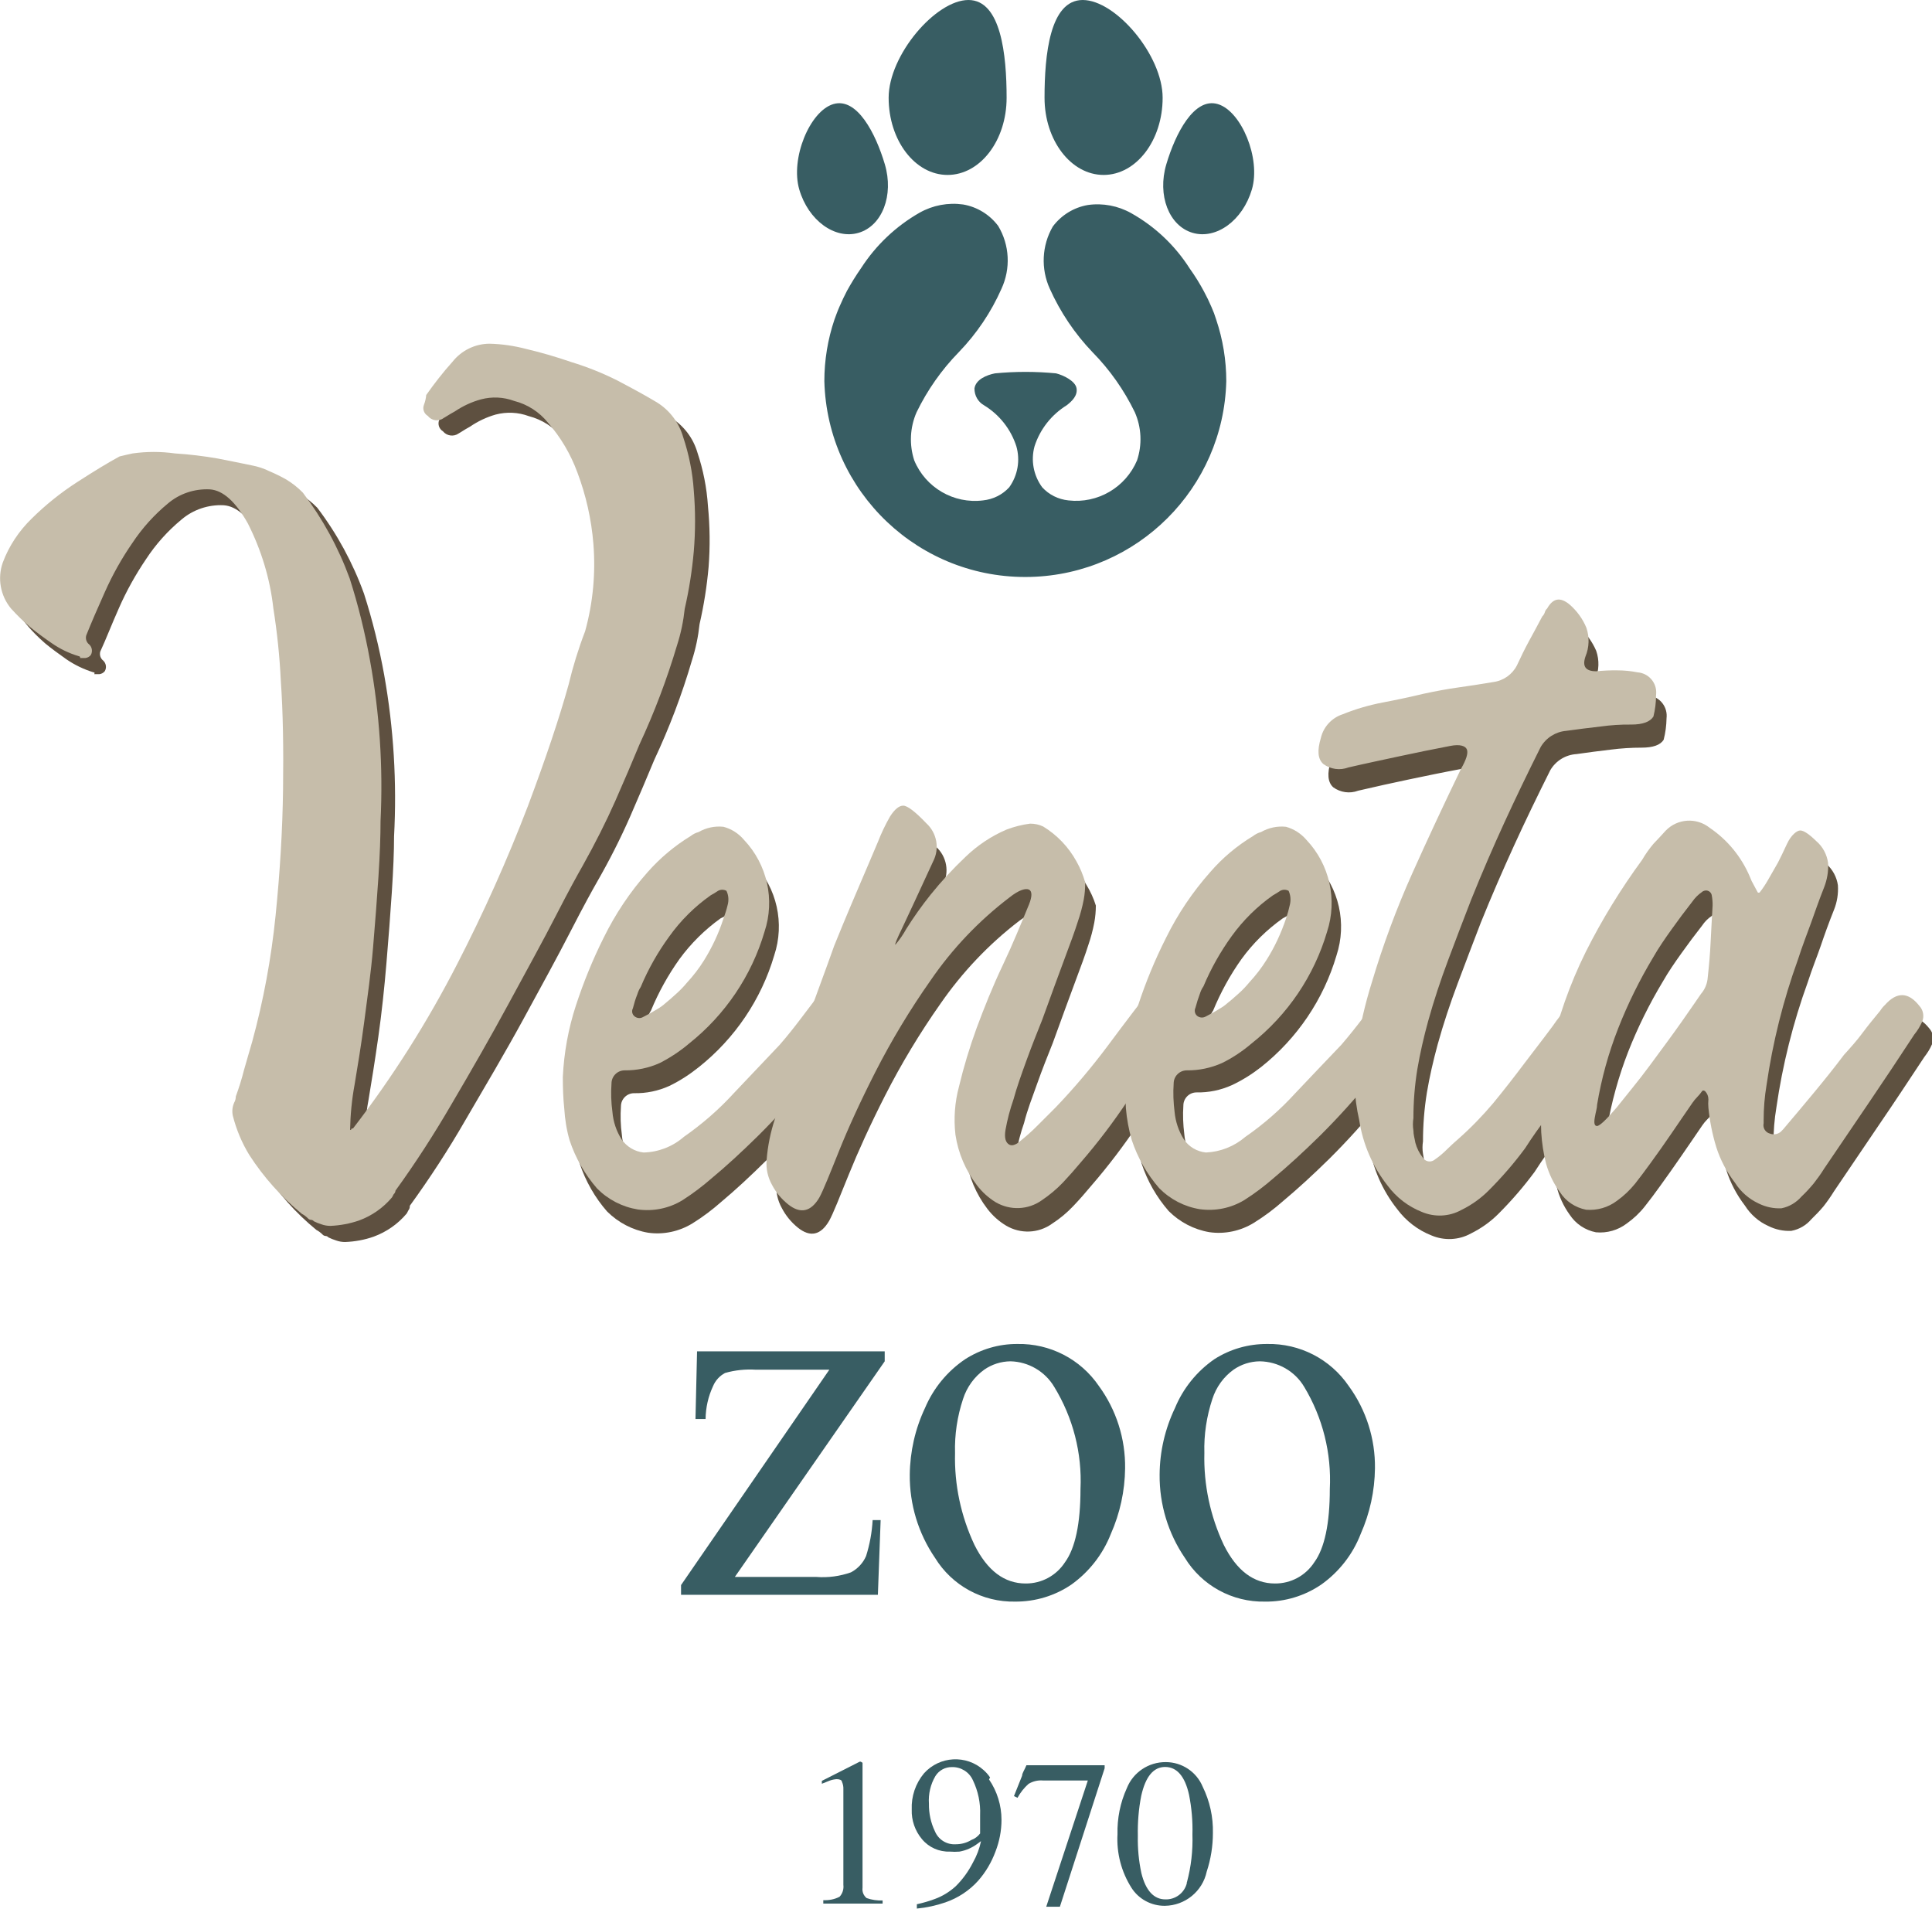 <?xml version="1.0" encoding="utf-8"?>
<!-- Generator: Adobe Illustrator 24.1.0, SVG Export Plug-In . SVG Version: 6.00 Build 0)  -->
<svg version="1.1" id="Livello_1" xmlns="http://www.w3.org/2000/svg" xmlns:xlink="http://www.w3.org/1999/xlink" x="0px" y="0px"
	 viewBox="0 0 147.23 145.44" style="enable-background:new 0 0 147.23 145.44;" xml:space="preserve">
<style type="text/css">
	.st0{fill:#385D63;}
	.st1{fill:#5E5140;}
	.st2{fill:#C6BDAA;}
	.st3{fill:#5E5040;}
</style>
<path class="st0" d="M67.11,115.83l-0.21,5.69h-15v-0.74l11.3-16.41h-5.59c-0.8-0.05-1.59,0.03-2.36,0.25
	c-0.41,0.22-0.73,0.57-0.91,1c-0.37,0.79-0.56,1.64-0.57,2.51H53l0.12-5.16h14.3v0.76L56,120.16h6.2c0.9,0.07,1.8-0.05,2.65-0.35
	c0.51-0.27,0.92-0.71,1.15-1.24c0.28-0.89,0.45-1.81,0.5-2.74H67.11z"/>
<path class="st0" d="M77.53,102.41c2.48-0.05,4.81,1.15,6.21,3.2c1.33,1.82,2.03,4.02,2,6.28c-0.02,1.72-0.39,3.42-1.09,5
	c-0.61,1.55-1.65,2.88-3,3.85c-1.26,0.86-2.76,1.31-4.29,1.3c-2.49,0.05-4.81-1.22-6.11-3.34c-1.27-1.86-1.94-4.07-1.92-6.33
	c0.02-1.76,0.41-3.49,1.16-5.08c0.64-1.51,1.7-2.8,3.06-3.72C74.74,102.81,76.12,102.4,77.53,102.41z M77,103.73
	c-0.72,0.01-1.41,0.23-2,0.64c-0.76,0.55-1.32,1.33-1.61,2.23c-0.44,1.33-0.65,2.72-0.61,4.12c-0.06,2.42,0.45,4.81,1.48,7
	c0.98,1.96,2.28,2.94,3.9,2.94c1.21,0.01,2.34-0.6,3-1.62c0.78-1.07,1.18-2.94,1.18-5.57c0.13-2.74-0.57-5.45-2-7.79
	C79.64,104.5,78.37,103.76,77,103.73z"/>
<path class="st0" d="M96.57,102.41c2.48-0.05,4.81,1.15,6.21,3.2c1.33,1.82,2.03,4.03,2,6.28c-0.02,1.72-0.39,3.42-1.09,5
	c-0.6,1.55-1.65,2.89-3,3.85c-1.26,0.86-2.76,1.32-4.29,1.3c-2.49,0.05-4.81-1.22-6.11-3.34c-1.27-1.86-1.94-4.07-1.92-6.33
	c0.01-1.76,0.41-3.49,1.17-5.08c0.62-1.5,1.66-2.79,3-3.72C93.74,102.8,95.14,102.4,96.57,102.41z M96,103.73
	c-0.72,0.01-1.41,0.23-2,0.64c-0.76,0.55-1.32,1.33-1.61,2.23c-0.44,1.33-0.65,2.72-0.61,4.12c-0.06,2.42,0.45,4.81,1.48,7
	c0.98,1.96,2.28,2.94,3.9,2.94c1.21,0.01,2.34-0.6,3-1.62c0.78-1.07,1.18-2.94,1.18-5.57c0.14-2.73-0.54-5.45-1.95-7.79
	C98.68,104.48,97.39,103.75,96,103.73z"/>
<path class="st1" d="M43.64,83.83c0.09-1.85,0.42-3.69,1-5.45c0.58-1.77,1.29-3.49,2.13-5.15c0.89-1.81,2.01-3.49,3.35-5
	c0.95-1.08,2.06-2.01,3.29-2.76c0.18-0.14,0.38-0.24,0.6-0.3c0.57-0.32,1.22-0.45,1.87-0.37c0.61,0.17,1.15,0.52,1.56,1
	c1.77,1.87,2.37,4.56,1.56,7c-0.99,3.36-3,6.33-5.74,8.51c-0.7,0.56-1.45,1.05-2.26,1.44c-0.84,0.38-1.76,0.57-2.68,0.55
	c-0.55,0-1,0.45-1,1c-0.05,0.72-0.03,1.45,0.07,2.17c0.06,0.74,0.3,1.46,0.7,2.09c0.38,0.57,1,0.93,1.68,1
	c1.13-0.04,2.21-0.46,3.06-1.2c1.39-0.96,2.67-2.08,3.81-3.32c1.34-1.41,2.51-2.65,3.51-3.69c0.6-0.7,1.15-1.4,1.67-2.1
	s1-1.3,1.38-1.83c0.3-0.41,0.63-0.8,1-1.15c0.27-0.25,0.51-0.3,0.71-0.15c1.01,0.45,1.47,1.63,1.02,2.64
	c-0.04,0.08-0.08,0.16-0.13,0.24c-0.98,1.76-2.11,3.44-3.39,5c-1.23,1.51-2.54,2.96-3.92,4.33c-1.29,1.28-2.45,2.35-3.49,3.22
	c-0.7,0.62-1.44,1.18-2.23,1.67c-1.01,0.62-2.21,0.88-3.39,0.71c-1.18-0.2-2.26-0.77-3.11-1.61c-0.93-1.06-1.64-2.31-2.09-3.65
	c-0.24-0.79-0.39-1.61-0.45-2.43C43.67,85.48,43.64,84.68,43.64,83.83z M56.11,69.65c-0.2-0.12-0.44-0.12-0.64,0
	c-0.18,0.13-0.36,0.24-0.56,0.33c-1.2,0.86-2.26,1.91-3.13,3.1c-0.87,1.22-1.6,2.54-2.17,3.92c-0.11,0.17-0.2,0.36-0.26,0.55
	c-0.14,0.34-0.25,0.69-0.35,1.05c-0.11,0.2-0.06,0.45,0.12,0.6c0.17,0.15,0.43,0.18,0.63,0.07c0.37-0.18,0.73-0.38,1.08-0.6
	c0.23-0.12,0.45-0.27,0.64-0.45c0.24-0.19,0.53-0.45,0.85-0.74c0.28-0.25,0.55-0.53,0.79-0.82c0.49-0.53,0.93-1.11,1.31-1.72
	c0.61-0.98,1.1-2.03,1.46-3.13c0.12-0.35,0.22-0.71,0.3-1.08C56.28,70.37,56.26,69.99,56.11,69.65z"/>
<path class="st1" d="M91,75.32c0.88,0.29,1.35,1.25,1.06,2.13c-0.04,0.12-0.09,0.24-0.16,0.34c-0.65,1.09-1.28,2.09-1.87,3
	c-1.09,1.59-2.19,3.2-3.28,4.85c-1.1,1.64-2.29,3.21-3.58,4.7c-0.45,0.54-0.91,1.07-1.38,1.56c-0.48,0.51-1.02,0.96-1.61,1.34
	c-1.04,0.75-2.41,0.8-3.51,0.15c-0.55-0.33-1.03-0.76-1.42-1.27c-0.87-1.13-1.43-2.47-1.64-3.88c-0.14-1.23-0.05-2.47,0.26-3.66
	c0.36-1.51,0.81-2.99,1.35-4.44c0.57-1.56,1.21-3.17,1.94-4.82s1.4-3.18,2-4.62c0.25-0.61,0.25-1,0-1.13s-0.75,0.06-1.49,0.6
	c-2.32,1.78-4.34,3.91-6,6.31c-1.57,2.23-2.98,4.57-4.22,7c-1.15,2.26-2.06,4.27-2.76,6s-1.2,3-1.5,3.54
	c-0.64,1.1-1.44,1.28-2.38,0.53c-0.51-0.41-0.93-0.92-1.23-1.5c-0.32-0.57-0.46-1.21-0.41-1.86c0.08-1.08,0.3-2.14,0.64-3.17
	c0.42-1.47,0.92-3.05,1.49-4.74c0.58-1.69,1.15-3.3,1.72-4.85l1.31-3.58c0.05-0.15,0.27-0.7,0.67-1.64s0.83-2,1.3-3.1
	S67.21,67,67.64,66c0.26-0.69,0.57-1.36,0.93-2c0.35-0.55,0.68-0.82,1-0.82s0.91,0.45,1.76,1.34c0.82,0.74,1.04,1.94,0.52,2.91
	c-1.09,2.38-1.86,4-2.31,5s-0.64,1.37-0.56,1.35c0.31-0.37,0.59-0.77,0.82-1.2c0.58-0.89,1.2-1.76,1.88-2.58
	c0.81-1.02,1.7-1.98,2.65-2.87c0.9-0.9,1.96-1.62,3.13-2.13c0.58-0.21,1.19-0.36,1.8-0.45c0.35,0,0.69,0.07,1,0.22
	c1.06,0.65,1.93,1.56,2.53,2.65c0.3,0.49,0.55,1.03,0.72,1.58c0,0.44-0.04,0.88-0.12,1.31c-0.11,0.57-0.26,1.14-0.45,1.69
	c-0.22,0.7-0.56,1.63-1,2.8s-1,2.72-1.71,4.67c-0.4,1-0.8,2-1.19,3.1s-0.75,2-1,3c-0.26,0.74-0.46,1.51-0.6,2.28
	c-0.1,0.62,0,1,0.3,1.15c0.12,0.06,0.25,0.06,0.37,0c0.14-0.04,0.27-0.12,0.38-0.22c0.5-0.4,0.97-0.82,1.42-1.27l1.34-1.34
	c1.43-1.5,2.76-3.08,4-4.74c1.25-1.67,2.51-3.32,3.81-5c0.2-0.37,0.45-0.71,0.75-1C90.14,75.13,90.62,75.09,91,75.32z"/>
<path class="st1" d="M86.48,83.83c0.09-1.85,0.43-3.69,1-5.45c0.59-1.77,1.3-3.49,2.13-5.15c0.89-1.81,2.02-3.49,3.36-5
	c0.95-1.08,2.05-2.01,3.28-2.76c0.18-0.14,0.39-0.24,0.61-0.3c0.57-0.32,1.22-0.45,1.86-0.37c0.61,0.17,1.15,0.52,1.56,1
	c1.77,1.87,2.37,4.56,1.57,7c-0.99,3.36-3,6.33-5.75,8.51c-0.69,0.54-1.44,1.01-2.23,1.38c-0.85,0.38-1.76,0.57-2.69,0.55
	c-0.55,0-1,0.45-1,1c-0.05,0.72-0.02,1.45,0.07,2.17c0.06,0.74,0.31,1.46,0.71,2.09c0.38,0.57,1,0.94,1.68,1
	c1.11-0.05,2.16-0.47,3-1.2c1.39-0.96,2.67-2.07,3.81-3.32c1.34-1.41,2.51-2.65,3.51-3.69c0.6-0.7,1.16-1.4,1.68-2.1l1.36-1.75
	c0.3-0.41,0.63-0.8,1-1.15c0.28-0.25,0.52-0.3,0.71-0.15c1,0.46,1.44,1.65,0.98,2.65c-0.03,0.06-0.06,0.12-0.09,0.18
	c-0.97,1.77-2.11,3.44-3.39,5c-1.22,1.51-2.53,2.96-3.91,4.33c-1.29,1.27-2.47,2.34-3.51,3.21c-0.7,0.62-1.45,1.18-2.24,1.67
	c-1.01,0.62-2.21,0.88-3.39,0.71c-1.18-0.2-2.26-0.77-3.1-1.61C88.14,91.22,87.44,90,87,88.67c-0.23-0.79-0.38-1.61-0.45-2.43
	C86.5,85.48,86.48,84.68,86.48,83.83z M98.94,69.65c-0.19-0.12-0.44-0.12-0.63,0c-0.18,0.12-0.37,0.23-0.56,0.33
	c-1.21,0.86-2.27,1.9-3.14,3.1c-0.87,1.22-1.59,2.54-2.16,3.92c-0.12,0.17-0.21,0.35-0.27,0.55c-0.13,0.35-0.24,0.71-0.33,1.08
	c-0.11,0.2-0.07,0.45,0.11,0.6c0.18,0.15,0.43,0.18,0.64,0.07c0.37-0.18,0.73-0.38,1.08-0.6c0.23-0.12,0.44-0.27,0.63-0.45
	c0.25-0.19,0.53-0.45,0.86-0.74c0.28-0.25,0.55-0.53,0.79-0.82c0.48-0.53,0.92-1.11,1.3-1.72c0.61-0.98,1.1-2.03,1.46-3.13
	c0.13-0.35,0.23-0.71,0.3-1.08C99.14,70.39,99.11,70,98.94,69.65z"/>
<path class="st1" d="M111.26,58.61c-1.29,0.24-2.59,0.51-3.88,0.78s-2.59,0.56-3.88,0.86c-0.64,0.24-1.35,0.14-1.9-0.26
	c-0.42-0.38-0.48-1.05-0.18-2c0.2-0.84,0.82-1.53,1.64-1.8c0.99-0.4,2.01-0.7,3.06-0.89c1-0.19,2.09-0.42,3.13-0.67
	s1.78-0.36,2.65-0.49s1.76-0.25,2.65-0.4c0.77-0.1,1.45-0.58,1.8-1.28c0.3-0.64,0.61-1.27,0.93-1.86s0.67-1.22,1-1.86
	c0.09-0.08,0.16-0.19,0.19-0.31c0.04-0.11,0.1-0.21,0.18-0.3c0.18-0.52,0.75-0.8,1.27-0.61c0.17,0.06,0.33,0.17,0.45,0.31
	c0.55,0.48,0.98,1.09,1.27,1.76c0.25,0.72,0.22,1.5-0.07,2.2c-0.25,0.74,0,1.12,0.82,1.12c0.55,0,1.08-0.07,1.61-0.07
	c0.51,0,1.03,0.05,1.53,0.15c0.85,0.03,1.51,0.75,1.48,1.6c0,0.05-0.01,0.1-0.01,0.14c-0.01,0.55-0.08,1.1-0.22,1.64
	c-0.25,0.4-0.81,0.6-1.68,0.6c-0.79,0-1.57,0.05-2.35,0.15c-0.85,0.1-1.71,0.21-2.61,0.34c-0.83,0.05-1.58,0.51-2,1.23
	c-1,2-1.92,3.9-2.76,5.74c-0.84,1.84-1.7,3.81-2.54,5.89c-0.6,1.55-1.18,3.09-1.75,4.6c-0.57,1.52-1.09,3.07-1.53,4.66
	c-0.34,1.25-0.62,2.47-0.82,3.66c-0.2,1.23-0.3,2.48-0.3,3.73c-0.05,0.31-0.05,0.63,0,0.94c0.05,0.32,0.1,0.63,0.15,0.93
	c0.1,0.41,0.29,0.79,0.56,1.12c0.16,0.29,0.53,0.39,0.82,0.23c0.04-0.02,0.08-0.05,0.11-0.08c0.34-0.23,0.65-0.49,0.94-0.78
	c0.27-0.28,0.56-0.53,0.86-0.79c0.94-0.85,1.83-1.76,2.65-2.72c0.82-1,1.61-1.95,2.35-2.95s1.13-1.48,1.46-1.9s0.57-0.76,0.74-1
	s0.34-0.48,0.52-0.7s0.43-0.56,0.79-1c0.33-0.51,0.79-0.92,1.34-1.19c0.4-0.15,0.86,0,1.41,0.6c0.54,0.51,0.63,1.33,0.22,1.94
	l-1.15,1.9l-1.16,1.9c-0.65,0.95-1.1,1.61-1.34,2s-0.48,0.69-0.68,0.94s-0.43,0.55-0.7,0.93s-0.74,1-1.38,2
	c-0.84,1.14-1.77,2.21-2.77,3.21c-0.61,0.61-1.32,1.11-2.09,1.49c-0.92,0.51-2.03,0.56-3,0.15c-1.04-0.41-1.94-1.1-2.61-2
	c-1.15-1.45-1.89-3.17-2.17-5c-0.39-1.75-0.46-3.56-0.22-5.34c0.26-1.76,0.66-3.49,1.19-5.19c0.84-2.81,1.86-5.56,3.06-8.24
	c1.19-2.66,2.44-5.34,3.73-8c0.4-0.7,0.55-1.19,0.45-1.46S112,58.46,111.26,58.61z"/>
<path class="st1" d="M134.84,69.73c0.22-0.28,0.42-0.58,0.6-0.89c0.35-0.6,0.61-1.06,0.79-1.38s0.4-0.81,0.71-1.46s0.73-1,1-1
	s0.68,0.27,1.23,0.82c0.48,0.42,0.8,1,0.89,1.64c0.04,0.64-0.06,1.28-0.3,1.87c-0.4,1-0.74,1.95-1,2.72s-0.65,1.71-1,2.8
	c-1.12,3.09-1.92,6.29-2.39,9.55c-0.15,0.89-0.22,1.79-0.22,2.69v0.22c-0.08,0.35,0.14,0.7,0.49,0.79c0.33,0.13,0.71,0.02,0.93-0.26
	l0.07-0.07c0.8-1,1.59-1.87,2.35-2.8s1.53-1.88,2.28-2.87c0.5-0.55,1-1.11,1.42-1.68s0.89-1.13,1.34-1.68
	c0.1-0.16,0.23-0.32,0.37-0.45c0.89-1,1.77-1,2.62,0.07c0.29,0.32,0.38,0.78,0.22,1.19c-0.15,0.36-0.36,0.69-0.6,1
	c-1.15,1.74-2.29,3.47-3.44,5.15l-3.44,5.08c-0.24,0.39-0.5,0.76-0.78,1.12c-0.29,0.35-0.61,0.68-0.94,1
	c-0.39,0.46-0.93,0.78-1.53,0.89c-0.61,0.03-1.21-0.1-1.75-0.37c-0.74-0.33-1.36-0.88-1.79-1.56c-0.63-0.82-1.11-1.74-1.42-2.72
	c-0.3-0.98-0.5-1.98-0.61-3c-0.02-0.21-0.02-0.43,0-0.64c0.01-0.24-0.09-0.47-0.26-0.64c-0.06-0.05-0.16-0.05-0.22,0
	c-0.1,0.16-0.23,0.32-0.37,0.45c-0.14,0.14-0.26,0.29-0.37,0.45c-0.55,0.8-1.08,1.59-1.61,2.35s-1.06,1.53-1.61,2.28
	c-0.39,0.55-0.78,1.06-1.15,1.53c-0.39,0.5-0.86,0.94-1.38,1.31c-0.67,0.51-1.51,0.75-2.35,0.67c-0.82-0.16-1.54-0.64-2-1.34
	c-0.47-0.65-0.81-1.39-1-2.17c-0.21-0.78-0.33-1.58-0.37-2.38c-0.05-1-0.02-2.01,0.11-3c0.12-1.01,0.31-2.01,0.56-3
	c0.58-2.69,1.49-5.3,2.72-7.76c1.23-2.45,2.67-4.79,4.29-7c0.28-0.38,0.6-0.75,0.94-1.08c0.33-0.32,0.63-0.66,0.94-1
	c0.89-0.94,2.35-1.03,3.35-0.22c1.36,0.91,2.43,2.21,3.06,3.72c0.08,0.22,0.18,0.44,0.3,0.64l0.3,0.56
	C134.85,69.83,134.86,69.78,134.84,69.73z M122.45,87.57c0.2,0,0.7-0.47,1.5-1.41c0.79-1,1.64-2,2.53-3.21s1.72-2.32,2.47-3.39
	s1.22-1.76,1.42-2c0.31-0.36,0.49-0.81,0.52-1.28c0.1-0.89,0.18-1.79,0.22-2.68s0.1-1.82,0.15-2.77c0.01-0.28-0.02-0.55-0.07-0.82
	c-0.06-0.24-0.31-0.39-0.55-0.32c-0.07,0.02-0.14,0.05-0.19,0.1c-0.29,0.19-0.55,0.45-0.74,0.74c-0.55,0.7-1.07,1.4-1.57,2.1
	s-1,1.42-1.42,2.16c-1.03,1.71-1.92,3.51-2.65,5.37c-0.73,1.88-1.27,3.84-1.61,5.83c0,0.24-0.11,0.58-0.18,1
	S122.25,87.57,122.45,87.57z"/>
<path class="st2" d="M42.89,82.07c0.09-1.86,0.42-3.69,1-5.46c0.58-1.77,1.28-3.49,2.11-5.15c0.89-1.81,2.01-3.49,3.35-5
	c0.95-1.08,2.06-2.01,3.29-2.76c0.18-0.14,0.38-0.24,0.6-0.3c0.57-0.33,1.23-0.47,1.89-0.4c0.61,0.16,1.16,0.51,1.57,1
	c1.77,1.87,2.37,4.56,1.56,7c-0.99,3.36-3,6.33-5.74,8.51c-0.68,0.58-1.44,1.08-2.24,1.49c-0.84,0.38-1.76,0.57-2.68,0.56
	c-0.55,0-1,0.45-1,1c-0.05,0.72-0.03,1.44,0.07,2.16c0.06,0.75,0.3,1.47,0.7,2.1c0.39,0.56,1,0.93,1.68,1
	c1.13-0.03,2.21-0.45,3.06-1.19c1.39-0.97,2.67-2.08,3.81-3.33l3.5-3.69c0.61-0.7,1.16-1.4,1.68-2.09s1-1.31,1.38-1.83
	c0.3-0.41,0.64-0.8,1-1.16c0.27-0.25,0.51-0.3,0.71-0.15c1,0.46,1.45,1.64,0.99,2.65c-0.03,0.07-0.06,0.13-0.1,0.19
	c-0.98,1.77-2.11,3.44-3.39,5c-1.23,1.51-2.54,2.96-3.92,4.33c-1.29,1.27-2.46,2.34-3.51,3.21c-0.71,0.62-1.46,1.19-2.26,1.7
	c-1.02,0.62-2.21,0.86-3.39,0.7c-1.18-0.19-2.27-0.75-3.11-1.6c-0.93-1.07-1.64-2.31-2.09-3.66c-0.23-0.79-0.36-1.61-0.41-2.43
	C42.92,83.72,42.89,82.91,42.89,82.07z M55.36,67.88c-0.2-0.11-0.44-0.11-0.64,0c-0.18,0.12-0.37,0.24-0.56,0.34
	c-1.22,0.86-2.29,1.92-3.16,3.14c-0.87,1.19-1.6,2.48-2.17,3.84c-0.11,0.17-0.2,0.36-0.26,0.56c-0.14,0.35-0.25,0.71-0.34,1.07
	c-0.11,0.21-0.06,0.46,0.12,0.61c0.18,0.15,0.43,0.18,0.63,0.07c0.4-0.2,0.76-0.4,1.08-0.6c0.23-0.13,0.44-0.28,0.64-0.46
	c0.24-0.19,0.53-0.45,0.85-0.74c0.28-0.25,0.55-0.53,0.79-0.82c0.49-0.53,0.93-1.1,1.31-1.71c0.62-1,1.12-2.06,1.48-3.18
	c0.12-0.33,0.23-0.66,0.31-1C55.55,68.63,55.53,68.23,55.36,67.88z"/>
<path class="st2" d="M90.21,73.56c0.87,0.29,1.34,1.23,1.05,2.1c-0.04,0.12-0.09,0.23-0.16,0.34c-0.64,1.1-1.27,2.1-1.86,3
	c-1.1,1.59-2.19,3.21-3.29,4.85c-1.09,1.64-2.28,3.21-3.57,4.7c-0.46,0.55-0.92,1.07-1.38,1.56c-0.49,0.51-1.03,0.96-1.61,1.35
	c-1.04,0.74-2.41,0.79-3.51,0.15c-0.55-0.34-1.03-0.77-1.42-1.28c-0.87-1.13-1.44-2.46-1.65-3.87c-0.14-1.23-0.05-2.47,0.27-3.66
	c0.36-1.51,0.81-2.99,1.34-4.45c0.58-1.56,1.22-3.17,2-4.81s1.4-3.18,2-4.63c0.24-0.6,0.24-1,0-1.12s-0.75,0-1.5,0.6
	c-2.32,1.77-4.35,3.9-6,6.31c-1.57,2.23-2.98,4.57-4.22,7c-1.15,2.26-2.07,4.28-2.76,6s-1.2,3-1.5,3.55
	c-0.64,1.09-1.44,1.27-2.38,0.52c-0.51-0.41-0.93-0.91-1.23-1.49c-0.32-0.57-0.46-1.22-0.41-1.87c0.08-1.08,0.3-2.14,0.64-3.17
	c0.42-1.47,0.92-3.05,1.49-4.74c0.57-1.69,1.15-3.31,1.72-4.85c0.57-1.54,1-2.74,1.3-3.58l0.67-1.64c0.4-0.94,0.83-2,1.31-3.1
	s0.92-2.17,1.35-3.17c0.26-0.67,0.57-1.32,0.93-1.95c0.35-0.54,0.68-0.82,1-0.82s0.91,0.45,1.76,1.34c0.81,0.74,1.03,1.93,0.52,2.91
	c-1.1,2.39-1.87,4.05-2.32,5c-0.45,0.92-0.63,1.37-0.55,1.34c0.31-0.37,0.59-0.77,0.82-1.19c0.57-0.91,1.19-1.78,1.86-2.62
	c0.82-1.02,1.7-1.97,2.65-2.87c0.91-0.88,1.97-1.59,3.14-2.09c0.58-0.22,1.18-0.37,1.79-0.45c0.35,0,0.69,0.07,1,0.22
	c1.06,0.65,1.93,1.56,2.53,2.65c0.29,0.51,0.51,1.05,0.67,1.61c0,0.44-0.03,0.87-0.11,1.3c-0.11,0.57-0.26,1.13-0.45,1.68
	c-0.22,0.7-0.56,1.63-1,2.8s-1,2.72-1.71,4.67c-0.4,1-0.8,2-1.2,3.1s-0.74,2.05-1,3c-0.26,0.74-0.46,1.51-0.6,2.28
	c-0.11,0.63,0,1,0.3,1.16c0.12,0.05,0.25,0.05,0.37,0c0.14-0.05,0.26-0.12,0.37-0.22c0.5-0.4,0.98-0.82,1.43-1.28l1.34-1.34
	c1.43-1.49,2.76-3.07,4-4.73c1.24-1.67,2.51-3.34,3.81-5c0.2-0.37,0.45-0.7,0.75-1C89.33,73.36,89.83,73.32,90.21,73.56z"/>
<path class="st2" d="M85.73,82.07c0.09-1.86,0.43-3.69,1-5.46c0.58-1.77,1.29-3.49,2.13-5.15c0.89-1.81,2.02-3.49,3.36-5
	c0.94-1.09,2.05-2.02,3.28-2.76c0.18-0.14,0.38-0.24,0.6-0.3c0.58-0.33,1.24-0.47,1.9-0.4c0.61,0.17,1.15,0.52,1.56,1
	c1.77,1.87,2.37,4.56,1.57,7c-0.99,3.36-3,6.33-5.75,8.51c-0.69,0.59-1.44,1.09-2.25,1.49c-0.85,0.38-1.76,0.57-2.69,0.56
	c-0.55,0-1,0.45-1,1c-0.05,0.72-0.02,1.44,0.07,2.16c0.07,0.75,0.31,1.47,0.71,2.1c0.38,0.57,1,0.93,1.68,1
	c1.11-0.05,2.16-0.47,3-1.19c1.39-0.96,2.67-2.08,3.81-3.33c1.34-1.41,2.51-2.65,3.51-3.69c0.6-0.7,1.16-1.4,1.68-2.09
	s1-1.31,1.38-1.83c0.3-0.41,0.63-0.8,1-1.16c0.28-0.25,0.52-0.3,0.71-0.15c1,0.46,1.45,1.64,0.99,2.65
	c-0.03,0.07-0.06,0.13-0.1,0.19c-0.97,1.77-2.1,3.45-3.39,5c-1.22,1.51-2.53,2.96-3.91,4.33c-1.29,1.27-2.47,2.34-3.51,3.21
	c-0.7,0.61-1.45,1.18-2.24,1.68c-1.02,0.62-2.21,0.86-3.39,0.7c-1.18-0.19-2.26-0.75-3.1-1.6c-0.93-1.07-1.64-2.31-2.09-3.66
	c-0.23-0.79-0.38-1.61-0.45-2.43C85.76,83.72,85.73,82.91,85.73,82.07z M98.2,67.88c-0.2-0.11-0.44-0.11-0.64,0
	c-0.18,0.12-0.36,0.24-0.55,0.34c-1.21,0.85-2.27,1.9-3.14,3.1c-0.86,1.19-1.59,2.48-2.16,3.84c-0.12,0.17-0.21,0.36-0.27,0.56
	c-0.12,0.32-0.24,0.69-0.34,1.07C91,77,91.05,77.25,91.22,77.4c0.18,0.15,0.43,0.18,0.64,0.07c0.39-0.2,0.76-0.4,1.07-0.6
	c0.23-0.13,0.44-0.28,0.64-0.46c0.25-0.19,0.53-0.45,0.86-0.74c0.28-0.25,0.54-0.53,0.78-0.82c0.49-0.53,0.93-1.1,1.31-1.71
	C97.14,72.16,97.63,71.1,98,70c0.12-0.35,0.22-0.71,0.3-1.08C98.38,68.57,98.35,68.21,98.2,67.88z"/>
<path class="st2" d="M110.51,56.84c-1.29,0.25-2.59,0.51-3.88,0.79s-2.59,0.55-3.88,0.85c-0.64,0.24-1.35,0.14-1.9-0.26
	c-0.42-0.37-0.49-1-0.19-2c0.2-0.84,0.83-1.52,1.65-1.79c0.99-0.4,2.01-0.7,3.06-0.9c1-0.19,2.09-0.42,3.13-0.67
	c0.89-0.19,1.78-0.36,2.65-0.48s1.76-0.26,2.65-0.41c0.77-0.1,1.45-0.58,1.8-1.27c0.3-0.65,0.61-1.28,0.93-1.87s0.67-1.22,1-1.86
	c0.09-0.08,0.15-0.19,0.19-0.3c0.03-0.12,0.09-0.22,0.18-0.3c0.45-0.8,1-0.9,1.72-0.3c0.55,0.48,0.99,1.08,1.27,1.76
	c0.25,0.72,0.22,1.5-0.07,2.2c-0.25,0.74,0,1.12,0.82,1.12c0.53-0.05,1.07-0.08,1.61-0.07c0.51,0,1.03,0.05,1.53,0.15
	c0.85,0.06,1.49,0.79,1.43,1.64c0,0.04-0.01,0.09-0.01,0.13c0,0.54-0.07,1.08-0.2,1.6c-0.25,0.4-0.81,0.61-1.68,0.61
	c-0.79-0.01-1.57,0.04-2.35,0.15c-0.85,0.09-1.71,0.21-2.62,0.33c-0.81,0.07-1.53,0.53-1.94,1.23c-1,2-1.92,3.91-2.76,5.74
	c-0.84,1.83-1.69,3.79-2.54,5.9c-0.6,1.54-1.18,3.07-1.75,4.59c-0.57,1.52-1.09,3.08-1.53,4.67c-0.33,1.2-0.61,2.42-0.82,3.65
	c-0.2,1.23-0.3,2.48-0.3,3.73c-0.05,0.31-0.05,0.63,0,0.94c0,0.33,0.1,0.63,0.15,0.94c0.11,0.41,0.3,0.79,0.56,1.12
	c0.17,0.29,0.54,0.39,0.83,0.22c0.03-0.02,0.07-0.04,0.1-0.07c0.34-0.23,0.65-0.5,0.94-0.79c0.27-0.27,0.56-0.53,0.86-0.79
	c0.95-0.84,1.83-1.75,2.65-2.72c0.82-1,1.6-2,2.35-3c0.64-0.85,1.13-1.47,1.45-1.9s0.58-0.76,0.75-1s0.34-0.49,0.52-0.71
	s0.43-0.56,0.78-1c0.35-0.49,0.81-0.89,1.35-1.15c0.4-0.15,0.86,0,1.41,0.6c0.54,0.51,0.63,1.33,0.22,1.94l-1.16,1.9
	c-0.37,0.62-0.75,1.26-1.15,1.9l-1.35,2c-0.24,0.37-0.47,0.69-0.67,0.94s-0.43,0.55-0.7,0.93s-0.74,1-1.38,2
	c-0.84,1.14-1.77,2.21-2.77,3.21c-0.61,0.61-1.31,1.11-2.09,1.49c-0.92,0.51-2.03,0.56-3,0.15c-1.04-0.41-1.94-1.1-2.61-2
	c-1.15-1.45-1.89-3.17-2.17-5c-0.4-1.75-0.47-3.56-0.22-5.34c0.26-1.75,0.66-3.49,1.19-5.18c0.84-2.81,1.86-5.57,3.06-8.25
	c1.19-2.66,2.44-5.33,3.73-8c0.4-0.7,0.55-1.18,0.45-1.46S111.26,56.69,110.51,56.84z"/>
<path class="st2" d="M134.1,68c0.22-0.28,0.42-0.58,0.6-0.89l0.79-1.38c0.17-0.32,0.4-0.81,0.7-1.45s0.74-1,1-1s0.68,0.28,1.23,0.82
	c0.49,0.42,0.8,1.01,0.89,1.65c0.04,0.63-0.07,1.27-0.3,1.86c-0.4,1-0.74,2-1,2.72s-0.65,1.71-1,2.8c-1.12,3.1-1.92,6.3-2.39,9.56
	c-0.15,0.89-0.22,1.78-0.22,2.68v0.22c-0.08,0.35,0.13,0.7,0.48,0.79c0.34,0.13,0.72,0.02,0.94-0.26l0.07-0.07
	c0.8-0.94,1.58-1.87,2.35-2.8s1.53-1.87,2.28-2.87c0.5-0.55,1-1.11,1.42-1.68s0.89-1.13,1.34-1.68c0.1-0.16,0.23-0.32,0.37-0.45
	c0.89-1,1.77-1,2.61,0.07c0.3,0.32,0.39,0.78,0.23,1.19c-0.16,0.36-0.36,0.7-0.61,1c-1.14,1.74-2.28,3.46-3.43,5.15l-3.44,5.07
	c-0.24,0.39-0.51,0.76-0.79,1.12c-0.29,0.35-0.6,0.69-0.93,1c-0.4,0.46-0.93,0.78-1.53,0.9c-0.61,0.03-1.21-0.1-1.75-0.37
	c-0.73-0.34-1.36-0.89-1.79-1.57c-0.63-0.82-1.12-1.74-1.43-2.72c-0.3-0.98-0.5-1.98-0.6-3c-0.02-0.21-0.02-0.43,0-0.64
	c0-0.24-0.09-0.46-0.26-0.63c-0.1-0.06-0.17-0.06-0.22,0c-0.11,0.16-0.23,0.31-0.37,0.45s-0.26,0.29-0.37,0.45
	c-0.55,0.79-1.08,1.58-1.61,2.35s-1.06,1.53-1.61,2.28c-0.4,0.55-0.78,1.06-1.15,1.53c-0.4,0.49-0.86,0.93-1.38,1.3
	c-0.67,0.51-1.51,0.75-2.35,0.68c-0.82-0.16-1.55-0.64-2-1.35c-0.48-0.65-0.83-1.38-1.05-2.16c-0.2-0.78-0.32-1.58-0.37-2.39
	c-0.05-1-0.01-2.01,0.12-3c0.12-1.01,0.31-2.01,0.55-3c0.59-2.69,1.51-5.3,2.73-7.76c1.23-2.45,2.67-4.79,4.29-7
	c0.25-0.43,0.54-0.84,0.86-1.22c0.32-0.33,0.63-0.67,0.93-1c0.89-0.93,2.35-1.03,3.36-0.22c1.36,0.92,2.42,2.22,3.06,3.73
	c0.08,0.22,0.18,0.43,0.3,0.63c0.1,0.18,0.19,0.37,0.3,0.56C133.99,68.03,134.06,68.03,134.1,68z M121.7,85.8
	c0.2,0,0.7-0.47,1.5-1.41c0.79-1,1.64-2,2.53-3.21s1.72-2.32,2.47-3.39s1.22-1.76,1.42-2.05c0.31-0.36,0.49-0.8,0.52-1.27
	c0.1-0.9,0.18-1.8,0.22-2.69s0.1-1.82,0.15-2.76c0.01-0.28-0.02-0.56-0.07-0.83c-0.06-0.24-0.31-0.39-0.55-0.32
	c-0.07,0.02-0.14,0.05-0.19,0.1c-0.29,0.2-0.54,0.45-0.74,0.74c-0.55,0.7-1.07,1.4-1.57,2.1s-1,1.42-1.42,2.16
	c-1.03,1.72-1.92,3.52-2.65,5.38c-0.74,1.88-1.28,3.83-1.61,5.82c0,0.25-0.11,0.58-0.18,1S121.51,85.8,121.7,85.8z"/>
<path class="st0" d="M92.32,23.39c-0.17-0.4-0.36-0.79-0.57-1.18c-0.32-0.6-0.68-1.18-1.08-1.74c-1.12-1.76-2.65-3.21-4.47-4.23
	c-1-0.56-2.16-0.78-3.29-0.62c-1.07,0.18-2.03,0.77-2.68,1.64C79.39,18.71,79.31,20.48,80,22c0.8,1.78,1.9,3.42,3.25,4.83
	c1.32,1.34,2.41,2.89,3.23,4.58c0.51,1.16,0.57,2.47,0.17,3.67c-0.87,2.06-3,3.31-5.23,3.05c-0.77-0.08-1.48-0.43-2-1
	c-0.66-0.9-0.88-2.05-0.58-3.13c0.42-1.3,1.29-2.4,2.45-3.12c0.4-0.31,0.84-0.73,0.75-1.29s-1-1-1.56-1.14
	c-1.55-0.15-3.11-0.15-4.66,0c-0.61,0.12-1.45,0.45-1.56,1.14c-0.01,0.54,0.27,1.04,0.74,1.3c1.16,0.71,2.03,1.81,2.45,3.11
	c0.31,1.07,0.11,2.22-0.54,3.13c-0.52,0.57-1.23,0.92-2,1c-2.23,0.28-4.38-0.97-5.24-3.05c-0.39-1.2-0.33-2.51,0.18-3.67
	c0.82-1.69,1.91-3.24,3.22-4.58c1.36-1.41,2.46-3.04,3.25-4.83c0.71-1.54,0.62-3.33-0.25-4.78c-0.65-0.87-1.61-1.46-2.68-1.64
	c-1.14-0.16-2.3,0.06-3.3,0.62c-1.81,1.03-3.34,2.48-4.47,4.23c-0.39,0.56-0.75,1.14-1.08,1.74c-0.2,0.38-0.38,0.77-0.56,1.18
	s-0.27,0.68-0.39,1c-0.51,1.51-0.77,3.1-0.77,4.69c0.22,8.46,7.25,15.14,15.71,14.92c8.15-0.21,14.72-6.77,14.92-14.92
	c0-1.59-0.26-3.18-0.77-4.69C92.58,24.02,92.46,23.7,92.32,23.39z"/>
<path class="st0" d="M65.43,17.74c1.8-0.53,2.7-2.86,2-5.22s-2.12-5.12-3.92-4.59s-3.29,4.15-2.6,6.51S63.63,18.27,65.43,17.74z"/>
<path class="st0" d="M72.21,13.33c2.49,0,4.5-2.63,4.5-5.88S76.29,0,73.8,0s-6.08,4.2-6.08,7.45S69.73,13.33,72.21,13.33z"/>
<path class="st0" d="M90.88,17.74c-1.8-0.53-2.7-2.86-2-5.22S91,7.4,92.8,7.93s3.3,4.15,2.6,6.51S92.69,18.27,90.88,17.74z"/>
<path class="st0" d="M84.1,13.33c-2.48,0-4.5-2.63-4.5-5.88S80,0,82.51,0s6.09,4.2,6.09,7.45S86.59,13.33,84.1,13.33z"/>
<path class="st3" d="M7.12,51.23c-0.74-0.23-1.43-0.56-2.07-1c-0.61-0.43-1.14-0.82-1.6-1.2C2.93,48.58,2.44,48.09,2,47.56
	c-0.81-0.97-1.05-2.31-0.62-3.5c0.47-1.26,1.21-2.4,2.18-3.33c1.05-1.05,2.2-2,3.44-2.81c1.3-0.84,2.36-1.49,3.21-2
	c0.31-0.08,0.65-0.15,1-0.23c1.06-0.15,2.15-0.15,3.21,0c1.1,0.07,2.19,0.21,3.27,0.4c1,0.19,1.89,0.36,2.58,0.51
	c0.48,0.09,0.94,0.24,1.38,0.46c0.44,0.18,0.86,0.39,1.26,0.63c0.47,0.27,0.89,0.61,1.27,1c1.51,1.99,2.71,4.2,3.56,6.55
	c0.65,2.03,1.16,4.1,1.54,6.2c0.72,4.05,0.97,8.18,0.75,12.29c0,1.15-0.06,2.56-0.17,4.25s-0.25,3.48-0.41,5.4s-0.36,3.79-0.62,5.63
	s-0.52,3.44-0.75,4.82c-0.21,1.14-0.32,2.29-0.34,3.45c0.08,0,0.11,0,0.11-0.12H28c3.02-3.92,5.67-8.1,7.92-12.51
	c2.02-3.92,3.82-7.94,5.4-12.06c1.38-3.68,2.41-6.76,3.1-9.24c0.33-1.39,0.75-2.75,1.27-4.08c0.59-2.17,0.8-4.42,0.62-6.66
	c-0.14-1.86-0.55-3.7-1.2-5.45c-0.51-1.39-1.26-2.67-2.23-3.79c-0.66-0.81-1.57-1.4-2.58-1.66c-0.81-0.3-1.69-0.34-2.53-0.12
	c-0.7,0.2-1.35,0.51-1.95,0.92c-0.15,0.08-0.44,0.25-0.87,0.52c-0.38,0.27-0.91,0.19-1.2-0.17c-0.29-0.18-0.41-0.54-0.28-0.86
	c0.09-0.24,0.15-0.49,0.17-0.74c0.62-0.88,1.29-1.72,2-2.53c0.68-0.86,1.71-1.37,2.81-1.38c0.95,0.03,1.89,0.16,2.81,0.4
	c1.1,0.27,2.25,0.59,3.45,1c1.18,0.38,2.33,0.86,3.44,1.43c1.11,0.58,2.12,1.13,3,1.66c0.97,0.61,1.68,1.55,2,2.65
	c0.44,1.32,0.71,2.68,0.8,4.07c0.15,1.54,0.17,3.09,0.05,4.64c-0.13,1.47-0.36,2.92-0.69,4.36c-0.1,0.94-0.29,1.86-0.58,2.76
	c-0.76,2.6-1.72,5.13-2.87,7.58c-0.54,1.3-1.15,2.74-1.83,4.3c-0.75,1.71-1.6,3.38-2.53,5c-0.31,0.54-1,1.78-2,3.73
	s-2.23,4.19-3.61,6.72s-2.89,5.08-4.41,7.68c-1.3,2.26-2.72,4.44-4.25,6.55c0.01,0.13-0.03,0.25-0.11,0.35L31,92.46
	c-0.67,0.8-1.54,1.41-2.52,1.77c-0.7,0.25-1.44,0.38-2.18,0.41c-0.24,0-0.47-0.04-0.69-0.12c-0.2-0.06-0.39-0.14-0.58-0.23
	c-0.06-0.07-0.14-0.11-0.23-0.11c-0.09-0.01-0.17-0.05-0.23-0.12c-0.14-0.14-0.29-0.25-0.46-0.34c-1.56-1.28-2.91-2.79-4-4.48
	c-0.57-0.93-0.99-1.94-1.26-3c-0.07-0.34-0.03-0.69,0.11-1c0.08-0.14,0.12-0.3,0.12-0.46c0.23-0.61,0.44-1.28,0.63-2
	c0.19-0.69,0.39-1.42,0.62-2.18c0.85-3.15,1.44-6.36,1.76-9.6c0.34-3.37,0.53-6.59,0.57-9.65c0.04-3.06-0.01-5.82-0.16-8.27
	c-0.09-1.85-0.28-3.69-0.58-5.52c-0.27-2.26-0.95-4.46-2-6.48c-0.92-1.64-1.87-2.51-2.87-2.58c-1.17-0.06-2.33,0.33-3.22,1.09
	c-1.04,0.86-1.95,1.87-2.69,3c-0.8,1.18-1.5,2.43-2.07,3.73c-0.58,1.3-1,2.41-1.43,3.33c-0.07,0.26,0.02,0.53,0.23,0.69
	c0.22,0.21,0.27,0.55,0.11,0.81c-0.1,0.12-0.24,0.2-0.4,0.22h-0.4C7.24,51.26,7.2,51.23,7.12,51.23z"/>
<path class="st2" d="M6,50c-0.74-0.22-1.44-0.56-2.07-1c-0.61-0.42-1.15-0.82-1.61-1.2c-0.53-0.44-1.02-0.92-1.48-1.43
	c-0.81-0.98-1.05-2.3-0.63-3.5c0.47-1.26,1.22-2.39,2.18-3.33c1.07-1.06,2.24-2,3.5-2.81c1.3-0.84,2.37-1.49,3.22-1.95
	c0.31-0.08,0.64-0.15,1-0.23c1.07-0.15,2.15-0.15,3.22,0c1.1,0.07,2.19,0.2,3.27,0.39c1,0.2,1.89,0.37,2.58,0.52
	c0.48,0.09,0.94,0.24,1.38,0.46c0.43,0.18,0.85,0.39,1.26,0.62c0.46,0.28,0.88,0.61,1.26,1c1.51,1.99,2.71,4.19,3.57,6.54
	c0.65,2.03,1.16,4.11,1.54,6.21c0.74,4.05,1.01,8.16,0.81,12.27c0,1.14-0.05,2.56-0.16,4.25s-0.25,3.48-0.41,5.39S28,76,27.76,77.83
	s-0.51,3.45-0.74,4.83c-0.21,1.14-0.32,2.29-0.34,3.44c0.05,0.01,0.1-0.03,0.11-0.09c0-0.01,0-0.01,0-0.02h0.11
	c3.02-3.92,5.67-8.11,7.93-12.51c2.02-3.92,3.82-7.94,5.4-12.06c1.38-3.68,2.41-6.76,3.1-9.25c0.33-1.38,0.75-2.74,1.26-4.07
	c0.6-2.17,0.81-4.42,0.63-6.66C45.07,39.58,44.66,37.75,44,36c-0.51-1.39-1.27-2.68-2.24-3.79c-0.66-0.82-1.56-1.4-2.58-1.66
	c-0.81-0.3-1.69-0.34-2.52-0.12c-0.71,0.19-1.39,0.51-2,0.92c-0.15,0.08-0.44,0.25-0.86,0.51c-0.38,0.28-0.91,0.2-1.2-0.17
	c-0.29-0.17-0.42-0.53-0.29-0.85c0.09-0.24,0.15-0.49,0.17-0.74c0.62-0.88,1.28-1.73,2-2.53c0.68-0.86,1.71-1.37,2.81-1.38
	c0.95,0.02,1.89,0.16,2.81,0.4c1.1,0.26,2.25,0.59,3.44,1c1.21,0.37,2.39,0.84,3.52,1.41c1.1,0.58,2.12,1.13,3,1.66
	c0.97,0.6,1.68,1.54,2,2.64c0.44,1.32,0.72,2.69,0.81,4.08c0.13,1.54,0.13,3.1,0,4.64c-0.13,1.47-0.36,2.93-0.69,4.37
	c-0.1,0.94-0.29,1.86-0.58,2.76c-0.77,2.59-1.73,5.13-2.87,7.58c-0.54,1.3-1.15,2.74-1.84,4.3s-1.53,3.23-2.52,5
	c-0.31,0.54-1,1.78-2,3.73s-2.24,4.19-3.61,6.72s-2.84,5.09-4.37,7.69c-1.31,2.25-2.72,4.44-4.25,6.55
	C30.13,90.83,30.08,90.93,30,91l-0.12,0.23c-0.67,0.8-1.54,1.41-2.52,1.77c-0.7,0.24-1.44,0.38-2.18,0.41
	c-0.24,0-0.47-0.04-0.69-0.12c-0.2-0.06-0.39-0.14-0.57-0.23c-0.06-0.07-0.14-0.11-0.23-0.11c-0.09-0.01-0.17-0.05-0.23-0.12
	c-0.14-0.14-0.29-0.25-0.46-0.34c-1.56-1.28-2.91-2.79-4-4.48c-0.57-0.93-0.99-1.94-1.26-3c-0.07-0.34-0.03-0.69,0.11-1
	c0.08-0.14,0.12-0.3,0.12-0.46c0.24-0.66,0.45-1.32,0.62-2c0.2-0.68,0.4-1.41,0.63-2.18c0.86-3.14,1.45-6.35,1.78-9.59
	c0.34-3.36,0.53-6.58,0.57-9.64s0-5.82-0.17-8.27c-0.09-1.85-0.28-3.69-0.57-5.52c-0.25-2.26-0.92-4.45-1.95-6.48
	c-0.93-1.65-1.89-2.51-2.88-2.58c-1.17-0.06-2.32,0.32-3.21,1.08c-1.04,0.86-1.95,1.87-2.7,3C9.28,42.54,8.58,43.79,8,45.09
	c-0.57,1.27-1.05,2.38-1.43,3.33c-0.07,0.26,0.02,0.53,0.23,0.69c0.22,0.2,0.27,0.54,0.12,0.8c-0.1,0.13-0.25,0.21-0.41,0.23h-0.4
	C6.12,50.07,6.08,50,6,50z"/>
<g>
	<path class="st0" d="M65.73,134.32v9.53c-0.04,0.3,0.08,0.59,0.31,0.78c0.39,0.14,0.81,0.2,1.22,0.18v0.24h-4.52v-0.26
		c0.43,0.02,0.86-0.06,1.24-0.26c0.23-0.25,0.33-0.58,0.29-0.91v-7.29c0.01-0.19-0.03-0.39-0.11-0.56c0-0.13-0.18-0.2-0.4-0.2
		c-0.18,0.01-0.36,0.05-0.53,0.11l-0.6,0.24v-0.22l2.88-1.46h0.09L65.73,134.32z"/>
	<path class="st0" d="M75.37,135.59c0.62,0.91,0.95,1.98,0.95,3.08c0,0.83-0.16,1.65-0.46,2.42c-0.3,0.81-0.74,1.56-1.31,2.21
		c-0.68,0.76-1.55,1.33-2.51,1.66c-0.7,0.24-1.43,0.4-2.17,0.47v-0.33c0.46-0.1,0.92-0.23,1.37-0.4c0.58-0.21,1.11-0.54,1.57-0.95
		c0.54-0.53,0.99-1.15,1.33-1.82c0.29-0.51,0.5-1.06,0.62-1.64l-0.27,0.2c-0.4,0.3-0.87,0.51-1.37,0.6c-0.24,0.02-0.49,0.02-0.73,0
		c-0.82,0.03-1.61-0.32-2.13-0.95c-0.53-0.63-0.81-1.44-0.78-2.26c-0.04-1,0.29-1.98,0.93-2.75c1.19-1.33,3.23-1.44,4.55-0.25
		c0.19,0.17,0.35,0.35,0.49,0.56L75.37,135.59z M74.03,140.2c0.26-0.09,0.49-0.27,0.66-0.49c0,0,0-0.24,0-0.58c0-0.35,0-0.6,0-0.82
		c0.04-0.92-0.15-1.83-0.55-2.66c-0.28-0.63-0.92-1.02-1.6-1c-0.51-0.01-0.99,0.25-1.26,0.69c-0.37,0.63-0.54,1.36-0.49,2.1
		c-0.01,0.73,0.14,1.45,0.46,2.11c0.27,0.64,0.91,1.03,1.6,0.98C73.26,140.53,73.67,140.42,74.03,140.2z"/>
	<path class="st0" d="M84.18,134.41v0.33l-3.41,10.55h-1.04l3.17-9.62h-3.43c-0.38-0.03-0.76,0.06-1.09,0.26
		c-0.34,0.3-0.62,0.66-0.84,1.06l-0.27-0.13l0.62-1.55c0-0.2,0.2-0.47,0.33-0.8h5.96L84.18,134.41z"/>
	<path class="st0" d="M91.65,136.14c0.54,1.1,0.81,2.31,0.78,3.54c0,1-0.16,1.99-0.47,2.93c-0.32,1.51-1.65,2.59-3.19,2.61
		c-1.03,0.01-2-0.51-2.55-1.38c-0.77-1.22-1.14-2.64-1.06-4.08c-0.03-1.2,0.21-2.4,0.71-3.5c0.48-1.21,1.66-2,2.97-1.99
		C90.07,134.27,91.18,135.01,91.65,136.14z M90.45,143.43c0.32-1.19,0.46-2.42,0.42-3.64c0.03-1.02-0.06-2.04-0.26-3.04
		c-0.31-1.4-0.93-2.11-1.82-2.11c-0.89,0-1.49,0.73-1.82,2.19c-0.2,1.01-0.28,2.03-0.26,3.06c-0.02,0.96,0.07,1.91,0.27,2.84
		c0.33,1.35,0.97,2,1.82,2c0.76,0.03,1.45-0.48,1.64-1.22V143.43z"/>
</g>
</svg>
